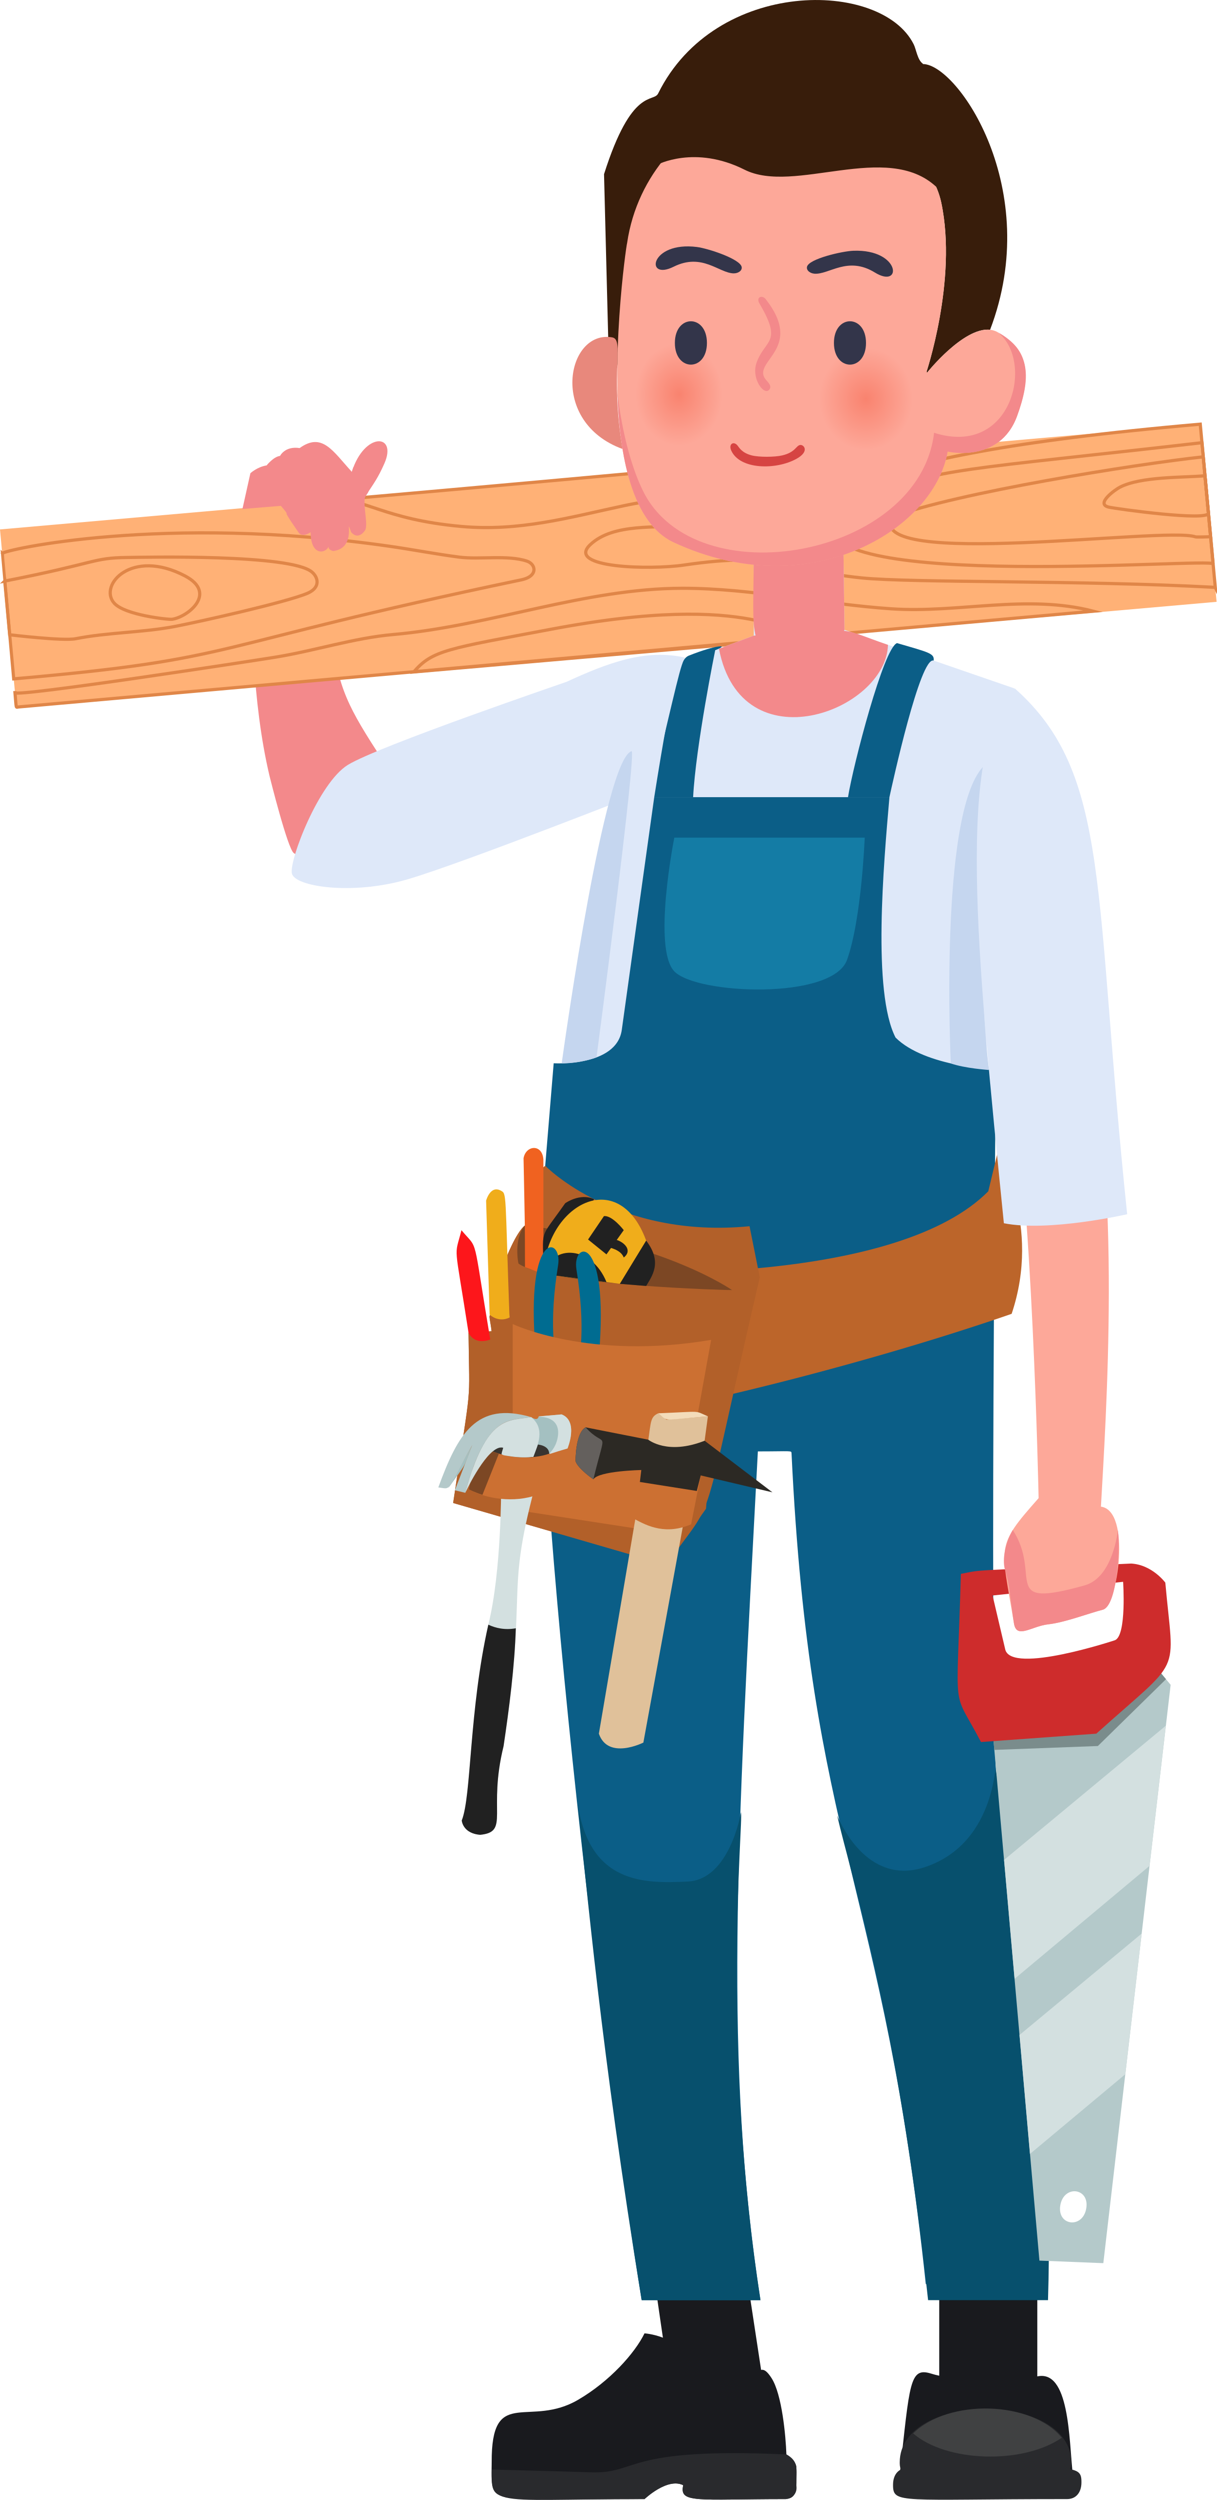 <?xml version="1.0" encoding="UTF-8"?><svg id="Layer_1" xmlns="http://www.w3.org/2000/svg" xmlns:xlink="http://www.w3.org/1999/xlink" viewBox="0 0 372.76 765.47"><defs><style>.cls-1{fill:#2c2924;}.cls-2{fill:#191a1e;}.cls-3{fill:#f0ad1b;}.cls-4{fill:#fd161b;}.cls-5{fill:#292a2d;}.cls-6{fill:#006c91;}.cls-7{fill:#dee8f9;}.cls-8{fill:#f3898b;}.cls-9{fill:#b4c9ca;}.cls-10{fill:#381d0b;}.cls-11{fill:#33354a;}.cls-12{fill:#ffb176;}.cls-13{fill:#383430;}.cls-14{fill:none;stroke:#e08648;stroke-miterlimit:10;stroke-width:.98px;}.cls-15{fill:#7c4724;}.cls-16{fill:#e0c19a;}.cls-17{fill:url(#radial-gradient);}.cls-18{fill:#cc7032;}.cls-19{fill:#7a8c8c;}.cls-20{fill:#f3dcba;}.cls-21{fill:#0b5e87;}.cls-22{fill:#ce2c2c;}.cls-23{fill:#bc652a;}.cls-24{fill:#212121;}.cls-25{fill:#fda899;}.cls-26{fill:url(#radial-gradient-2);}.cls-27{fill:#b26029;}.cls-28{fill:#f3c03a;}.cls-29{fill:#d3e0e0;}.cls-30{fill:#e8887c;}.cls-31{fill:#c5d6ef;}.cls-32{fill:#d64442;}.cls-33{fill:#a4c0c1;}.cls-34{fill:#147ca5;}.cls-35{fill:#64605d;}.cls-36{fill:#f06220;}.cls-37{fill:#07506d;}.cls-38{fill:#404142;}</style><radialGradient id="radial-gradient" cx="-17.31" cy="643.51" fx="-17.31" fy="643.51" r="11.4" gradientTransform="translate(293.1 -1010.44) scale(1.61 1.76)" gradientUnits="userSpaceOnUse"><stop offset="0" stop-color="#f9836f"/><stop offset=".78" stop-color="#fda899"/></radialGradient><radialGradient id="radial-gradient-2" cx="-45.45" cy="642.73" fx="-45.45" fy="642.73" r="11.4" gradientTransform="translate(276.16 -1010.44) scale(1.5 1.76)" xlink:href="#radial-gradient"/></defs><g><path class="cls-2" d="m198.23,682.34c0,.79,8.17,56.37,8.17,56.37h28.71l-6.58-43.2-30.29-13.17Z"/><rect class="cls-2" x="287.68" y="682.34" width="30.04" height="56.39"/><path class="cls-8" d="m137.14,263.04c-8.67,6.66-24.48,8.49-24.48,8.49-9.04-.78-22.68-10.31-22.68-10.32-1.86-1.3-7.25-22.88-7.42-23.58-5.5-23.34-5.3-47.8-6.63-71.66l21.29-11.77c7.79,68.96.62,47.89,39.92,108.83Z"/><g><polygon class="cls-12" points="0 162.11 5 216.53 372.63 184.28 367.62 129.86 0 162.11"/><path class="cls-14" d="m369.08,145.68c-6.82.6-19.59.17-26.08,3.51-1.31.67-7.63,5.11-3.39,6.09,2.39.55,30.76,4.46,30.52,1.79,0,0-1.05-11.39-1.05-11.39Z"/><path class="cls-14" d="m368.54,139.88c-20.66,2.24-75.85,11.08-95.3,18.42-8.59,16.16,83.6,2.83,92.91,6.08.36.13,4.64-.03,4.64-.03l-2.25-24.47Z"/><path class="cls-14" d="m368.15,135.55c-71.89,8.27-82.22,7.83-101.05,16.46-3.56,1.63-11.36,3.02-12.54,7.74-5.35,21.29,116.82,10.89,117.01,12.92l-3.41-37.12Z"/><path class="cls-14" d="m372.22,179.85c-41.74-2.25-92.82-1.32-108.37-2.9-22.18-2.25-25.06-8.26-54.43-3.92-9.94,1.47-36.33.98-28.62-6.26,7.19-6.76,20.5-4.89,29.46-5.96,58.68-7.01,37.52-20.42,157.37-30.93l4.6,49.99Z"/><path class="cls-14" d="m1.45,177.93c28.67-5.62,26.72-7.09,37.47-7.23,5.32-.07,50.06-1.11,56.62,4.45,1.97,1.67,2.68,4.78-1.36,6.51-6.47,2.77-33.81,8.87-40.73,10.18-10.02,1.89-20.37,1.77-30.31,3.74-3.84.76-20.17-1.21-20.17-1.21l-1.51-16.45Z"/><path class="cls-14" d="m34.96,184.66c3.2,3.67,16.63,5.13,17.77,4.96,4.84-.72,13.98-8.02,3.9-13.29-16.31-8.54-26.48,2.83-21.68,8.33Z"/><path class="cls-14" d="m.68,169.49c-.09-1.02,49.35-12.17,118.54-2.24,7.16,1.03,14.27,2.41,21.43,3.34,6.31.82,14.82-.75,20.75,1.23,2.75.92,3.52,4.63-1.71,5.72-99.06,20.71-84.32,24.09-155.49,30.33,0,0-3.53-38.38-3.53-38.39Z"/><path class="cls-14" d="m4.6,212.1c.15,1.44,73.02-9.78,79.84-10.89,11.93-1.94,24-5.87,35.99-6.92,29.79-2.61,58.54-14.13,88.53-14.16,21.56-.02,42.68,4.85,64.09,6.29,20.59,1.39,41.42-4.57,61.83.73L5.76,216.46c-1,.09-.7.88-1.17-4.36Z"/><path class="cls-14" d="m249.98,195.04c-7.9.69-18.17-14.3-81.55-2.3-31.06,5.89-36.01,6.31-41.69,13.01,0,0,123.23-10.72,123.24-10.72Z"/><path class="cls-14" d="m102.12,153.15c9.45-.83,15.14,5.86,39.08,8.04,17.79,1.62,32.94-2.71,49.93-6.35,17.36-3.72,35.55-3.24,52.38-9.5,23-8.55,50.11-9.02-141.39,7.81Z"/></g><path class="cls-8" d="m74.26,155.84l2.43-10.93s2.06-1.94,4.97-2.4c0,0,2.09-2.67,4.12-2.91,0,0,1.48-3.09,6-2.4,6.93-4.98,10.21.99,15.98,7.27,3.85-12.28,14.04-11.77,9.97-2.54-1.91,4.32-3.07,5.86-5.68,9.8-1.29,1.94,1,9.17-.32,10.77,0,0-1.94,3.02-4.16.48-2.22-5.94,2.18,4.85-5.54,5.75,0,0-1.84-.39-1.3-1.67-.52,2.36-5.57,3.62-5.59-4.09,0,0-2.64,1.89-3.77-.05,0,0-3.94-5.62-3.6-5.66.34-.04-1.75-2.37-1.75-2.37l-11.76.97Z"/><path class="cls-8" d="m107.79,144.39c3.41,6.61,2.63,4.77,3.68,8.35,2-3.22,1.94-1.71-.2-6.81-3.49-3.71-2.7-3.63-3.48-1.54Z"/><path class="cls-7" d="m304.48,400.17c-46.07,22.5-138.96-.67-138.96-.67l30.9-191.87,34.46-13.01v-28.13l27.42-2.46.36,28.83,52.04,17.93c-11.11,113.11-9.34,69.91-6.22,189.37Z"/><path class="cls-8" d="m258.66,192.87l-14.48,26.75c-15.96-29.99-13.3-17.71-13.3-53.12l27.42-2.46.36,28.83Z"/><path class="cls-2" d="m240.57,765.22c-26.87,0-32.61,1.43-31.3-4.25-4.87-2.43-11.85,4.25-11.85,4.25-50.62,0-46.8,3.21-46.8-13.37.6-20.67,11.84-8.51,26.43-17.02,9.7-5.65,17.42-14.32,20.36-20.36,0,0,10.03.61,14.28,8.52,4.25,7.9,4.86,7.59,12.76,6.68,7.91-.91,7.91-7.59,11.86-1.51,3.2,4.92,4.36,17.7,4.56,23.4,2.73,1.52,3.04,3.65,3.04,3.65,0,6.31.71,9.72-3.35,10.03Z"/><path class="cls-5" d="m240.57,765.22c-27.19,0-32.61,1.42-31.3-4.25-4.87-2.43-11.85,4.25-11.85,4.25-48.53,0-46.8,1.94-46.8-9.04,11.29.29,25.41.66,30.08.84,15.25.56,9.58-7.74,60.17-5.47,3.93,2.19,3.04,4.59,3.04,9.42.61,3.96-3.35,4.25-3.35,4.25Z"/><path class="cls-2" d="m317.48,727.7c-7.39,1.85-3.39-6.47-10.78-7.39-22.97-2.87-7.22,10.88-21.56,6.47-6.54-2.01-6.49,2.83-9.55,30.81h52.99c-1.18-10.76-.98-32.41-11.09-29.88Z"/><path class="cls-5" d="m323.1,758.22c-44,0-47.52,1.44-47.52-4.23,0-21.74,52.55-21.74,52.55,0,0,3.06-1.98,4.23-5.03,4.23Z"/><path class="cls-5" d="m326.89,765.22c-51.22,0-53.36,1.59-53.36-4.35,0-3.46,1.97-5.14,4.35-5.14,51.22,0,53.36-1.59,53.36,4.35,0,3.46-1.97,5.14-4.35,5.14Z"/><path class="cls-38" d="m325.22,746.43c-11.9,8.23-35.34,7.53-45.52-1.31,10.91-10.76,36.26-10,45.52,1.31Z"/><path class="cls-21" d="m320.75,699.39h-37.19c-13.02-123.17-35.39-134.31-41.12-254.4-.04-.89.03-.57-10.31-.57-6.52,122.42-10.4,187.7.79,259.89h-36.39c-11.27-69.13-34.86-262.16-31.01-329.53l4.07-49.21s19.29,1.18,20.86-10.23c1.57-11.42,9.94-71.25,9.94-71.25h72.04c-1.8,20.68-5.26,59.69,1.87,73.61,9.05,9.05,30.71,9.84,30.71,9.84-1.98,215.42.29,216.23.23,215.81,3.4,21.72,17.87,78.33,15.52,156.03Z"/><path class="cls-34" d="m206.54,256.49s-6.76,33.85,0,40.94c6.76,7.09,48.47,8.86,52.91-3.54,4.44-12.4,5.41-37.4,5.41-37.4h-58.32Z"/><path class="cls-8" d="m220.22,198.65c6.85,35.77,51.2,19.11,51.76-1.19-16.78-5.78-7.77-4.94-41.11-2.83l-10.66,4.02Z"/><path class="cls-21" d="m272.43,244.09c.9-4.14,9.45-43.22,13.53-41.81.31-2.2-1.37-2.5-11.2-5.36-4.04,1.3-13.42,37.24-15.02,47.17h12.7Z"/><path class="cls-21" d="m200.39,244.09c5.71-36.12,7.77-42.21,10.63-43.35,8.49-3.39,12.84-3.48,8.04-1.64,0,0-5.97,29.44-6.76,44.99h-11.91Z"/><path class="cls-10" d="m282.68,19.61s-.01-.05-.05-.14c-1.61-1.1-2.01-4.4-2.77-5.9-9.88-19.82-60.72-20.42-78.28,15.06-1.44,2.92-8.06-2.13-16.57,24.7l1.71,66.98c5.08-12.16,6.1-44.3,6.1-44.3,21.07-31.22,12.38-27.69,21.2-31.14l-3.53-3.14c7.38-5.85,14.08-7.84,14.08-7.84,19.82-3.6,58.72,4.39,63.74,28.19,5.02,23.8-4.77,52.54-4.77,52.54,0,0,11.48-14.59,19.72-13.65,16.4-42.96-9.95-81.36-20.59-81.36Z"/><path class="cls-30" d="m190.67,137.48c-22.77-8.35-17.07-36.57-3.19-34.18,3.92.65-.74,10.38,3.19,34.18Z"/><path class="cls-25" d="m311.53,127.39c-5.36,14.64-21.27,10.88-21.27,10.88-4.06,23.72-42.3,47.2-83.93,27.79-8.68-4.04-13.42-14.93-15.66-28.59-4.17-25.27,1.14-62.36,1.41-63.05,3.12-21.37,18.49-36.37,32.5-40.53,19.82-3.6,58.72,4.39,63.74,28.19,5.02,23.8-4.77,52.54-4.77,52.54,4.58-5.82,15.34-16.58,21.95-12.95,2.24,2.19,13.67,4.87,6.03,25.72Z"/><path class="cls-17" d="m285.36,121.17c0,23.86-40.23,23.86-40.23,0s40.23-23.86,40.23,0Z"/><path class="cls-26" d="m226.65,119.8c0,23.86-37.55,23.86-37.55,0s37.55-23.86,37.55,0Z"/><path class="cls-11" d="m216.53,105.01c0,8.85-9.82,8.85-9.82,0s9.82-8.85,9.82,0Z"/><path class="cls-11" d="m265.25,105.01c0,8.85-9.82,8.85-9.82,0s9.82-8.85,9.82,0Z"/><path class="cls-8" d="m232.66,93.01c7.1,12.04,1.74,10.82-.89,17.93-1.89,5.11,2.6,10.78,4.03,8.09.62-1.16-.97-2.3-1.54-3.19-3.46-5.44,12-9.21.29-24.22-1.09-1.4-3.13-.7-1.89,1.4Z"/><path class="cls-8" d="m311.53,127.39c-5.36,14.64-21.27,10.88-21.27,10.88-4.11,24.04-42.52,47.1-83.93,27.79-14-6.52-16.77-30.52-17.22-45.91.2,1.97,1.96,18.12,7.79,30.07,16.04,32.89,84.76,20.42,89.2-17.7,24.07,7.66,30.84-22.22,19.42-30.85,10.45,5.69,10.16,14.39,6.01,25.71Z"/><path class="cls-28" d="m280.51,59.82s.03,0,.03,0v.02s-.03,0-.03,0Z"/><path class="cls-11" d="m249.44,83.81c4.56.31,10.18-5.5,18.54-.36,8.43,5.19,7.97-7.19-6.58-6.67-3.43.12-13.66,2.47-14.22,4.91-.26,1.13,1.01,2.03,2.27,2.11Z"/><path class="cls-11" d="m224.74,83.71c-4.58-.1-9.65-6.4-18.43-2.03-8.86,4.41-7.29-7.87,7.15-6.05,3.4.43,13.38,3.69,13.72,6.17.16,1.15-1.19,1.93-2.45,1.9Z"/><path class="cls-37" d="m321,704.31h-36.73c-9.43-87.34-23.59-129.61-27.85-148.38,1.74,4.1,10.14,21.31,26.82,15.8,23.35-7.71,21.07-36.14,21.98-28.48,7.81,43.8,17.85,92.65,15.78,161.05Z"/><path class="cls-37" d="m232.93,704.31h-36.39c-12.68-77.77-16.61-125-19.8-153.72,3.08,26.73,20.97,26.12,33.88,25.54,12.99-.59,16.33-21.22,16.33-21.22.84,2.44-6.28,70.26,5.99,149.4Z"/><g><path class="cls-23" d="m309.85,402.3c-39.49,13.68-100.71,30.12-146.44,36.22l-3.91-50.7c38.04,4,116.21,4.21,143.2-23.04l2.78-11.52s13.61,21.55,4.38,49.04Z"/><g><path class="cls-27" d="m232.72,391.1c-19.17,82.51-12.42,65.16-28.62,88.06l-65.3-18.94c5.89-39.63,4.96-28.06,4.71-52.17l7.06-.44c-.77-6.58-2.17-5.28,5.49-4.19l-1.18-17.83s3.13-8.14,5.88-10.34c0,0,2.94-16.73,6.27-18.27,0,0,21.77,22.45,62.55,18.49l3.13,15.62Z"/><path class="cls-15" d="m224.29,395.06s-21.37-14.97-63.53-19.81c0,0-4.71,4.39-1.96,11.66,0,0,3.34,7.71,65.5,8.15Z"/><path class="cls-27" d="m224.29,395.06c-3.34,10.34-8.05,66.92-8.05,66.92l-12.15,17.17-65.3-18.94c5.89-39.63,4.96-28.06,4.71-52.17l7.06-.44c-.77-6.58-2.17-5.28,5.49-4.19l-1.18-17.83s3.13-8.14,5.88-10.34c-3.53,4.19-1.96,11.66-1.96,11.66,9.61,6.83,65.5,8.15,65.5,8.15Z"/><path class="cls-4" d="m150.17,410.14s-4.61,2.08-6.67-2.1c-4.45-28.82-4.38-22.54-2.16-31.36,5.36,6.46,3.24.2,8.82,33.46Z"/><path class="cls-3" d="m149.97,402.55l-1.08-34.9s1.27-4.84,4.51-3.08c1.85,1.01,1.27.06,2.65,38.85,0,0-2.95,1.77-6.08-.87Z"/><path class="cls-36" d="m160.8,388c-.05-16.06.04-8.6-.44-33.33.66-4.02,5.79-4.55,6.08.44v35l-5.64-2.12Z"/><path class="cls-24" d="m181.95,367.19c-9.02,17.2-7.04,14.09-9.91,16.91,0,0-4.51,1.17-5.59,6.01,0-14.66-1.73-9.76,6.67-21.68,0,0,4.53-3.25,8.84-1.24Z"/><path class="cls-3" d="m197.92,379.88l-8.06,13.23-23.41-2.99c.71-21.11,22.95-33.47,31.47-10.24Z"/><path class="cls-24" d="m184.97,372.39l-4.85,7.15,5.63,4.55,5.3-7.42s-3.53-4.62-6.08-4.29Z"/><path class="cls-24" d="m185.76,392.58c-4.43-10.98-16.48-12.02-19.31-2.47l19.31,2.47Z"/><path class="cls-24" d="m186.54,381.98s3.63.64,4.51,3.07c3.32-2.58-1.05-5.7-3.63-5.61l-.88,2.55Z"/><path class="cls-24" d="m197.92,379.88c5.11,6.67,1.74,10.91,0,13.88l-8.06-.65,8.06-13.23Z"/><path class="cls-6" d="m164.48,418.07c-4.53-42.28,7.93-39.71,6.47-30.71-5.82,35.92,7.53,37.85-6.47,30.71Z"/><path class="cls-6" d="m183.03,419.39c4.53-42.28-7.93-39.71-6.47-30.71,5.82,35.92-7.53,37.85,6.47,30.71Z"/><path class="cls-18" d="m217.82,410.25l-10.78,59.66-50-7.7v-56.79s23.33,11.23,60.79,4.84Z"/><g><path class="cls-29" d="m147.08,561.82c-5.37-.42-5.65-4.38-5.65-4.38,3.06-7.72,1.51-25.98,8.21-60.26,3.98-16.31,3.8-41.11,3.88-41.53l10.25-.16c-9.03,33.97-2.12,29.53-9.53,79.18-4.88,19.87,1.96,26.24-7.16,27.14Z"/><path class="cls-13" d="m168.24,445.11l1.23-3.78c-13.56-2.73-8.24-3.07-23.12.78l7.92,10.04c13.39-4.07,10.22-2.18,13.97-7.04Z"/><path class="cls-33" d="m173.83,443.52l-5.62,1.59c-.03-2.55-3.45-2.79-3.45-2.79l-1.42,3.76c-3.44.36-6.87.04-9.75-.75l.56-2.06c-3.95-1.21-9.91,10.11-11.66,13.82,6.63-24.57,14.4-22.13,20.19-23.18,2.12,1.42,2.3-.17,2.3-.17l7.03-.65c5.3,2.05,1.81,10.43,1.81,10.43Z"/><path class="cls-24" d="m147.08,561.82c-5.37-.42-5.65-4.38-5.65-4.38,3.02-7.61,2.18-33.51,8.14-59.96,2.22,1.04,5.06,1.71,8.42,1.1-.33,11.44-2.06,24.78-3.75,36.1-4.88,19.87,1.96,26.24-7.16,27.14Z"/><path class="cls-29" d="m173.83,443.52c-9.87,2.81-3.63,2.41-2.92-3.99.31-2.65-.75-4.33-2.7-5.15-2.46-1.06-7.42-.25,3.8-1.29,5.3,2.05,1.81,10.43,1.81,10.43Z"/><path class="cls-33" d="m137.24,455.8c6.02-8.55,4.4-5.52,7.38-13.3l-7.38,13.3Z"/><path class="cls-18" d="m147.96,443.07c-2.29-1.22-1.15-3.32-4.33,12.98,5.19,2.86,13.79,4.3,21.06,1.62l3.52-12.55c-5.03,1.78-13.32,1.77-20.25-2.05Z"/><path class="cls-15" d="m152.8,445.11l-5.03,12.61c-2.57-.81-4.14-1.68-4.14-1.68,3.69-18.87.66-13.36,9.17-10.94Z"/><path class="cls-29" d="m163.35,446.09c-1.94.2-4.35.24-6.99-.17-3.38-.48-2.85-.28-2.2-2.63-3.94-1.21-9.89,10.06-11.66,13.82,6.49-24.06,13.26-21.92,20.19-23.18,4.42,3.53,2.02,8.56.66,12.17Z"/><path class="cls-9" d="m162.69,433.92c-6.2,1.13-13.58-1.33-20.19,23.18l-3.17-.78,5.29-13.81c-8.17,14.71-6.1,13.45-10.37,12.94,6.03-16.44,11.63-26.42,28.44-21.53Z"/></g></g><g><path class="cls-16" d="m209.36,466.28l-12.3,67.3s-10.82,5.46-13.63-2.73l11.48-67.55,14.45,2.97Z"/><path class="cls-18" d="m184.19,448.7s8.89-2.02,12.24,1.41c3.35,3.43,17.35,4.79,18.21,1.65l-2.96,14.99c-15.05,6.37-22.28-9.55-29.84-5.38l2.35-12.67Z"/><path class="cls-1" d="m176.29,447.44c.74,2.28,5.45,5.53,5.45,5.53,1.68-2.61,14.69-2.85,14.69-2.85l-.44,3.66,17.43,2.75,1.21-4.76,21.96,5.18-20.77-15.8c-11.95,3.72-17.23-.31-17.23-.31l-19.21-3.79c-3.2,1.72-3.09,10.39-3.09,10.39Z"/><path class="cls-35" d="m176.29,447.44c.74,2.28,5.45,5.53,5.45,5.53,4.07-16.81,3.97-8.9-2.36-15.91-3.2,1.72-3.09,10.39-3.09,10.39Z"/><path class="cls-16" d="m215.82,441.15l1.01-7.48-12.71,1.04-2.5-1.96c-2.4,1.07-2.24,2.59-3.03,8.09,0,0,5.84,4.83,17.23.31Z"/><path class="cls-20" d="m216.82,433.67c-4.39-1.86-1.36-1.47-15.21-.92,3.33,2.62.42,2.13,15.21.92Z"/></g></g><g><path class="cls-9" d="m353.99,510.37l-50.29,15.73,14.67,166.1,19.57.78,20.62-177.09-4.57-5.51Zm-21.28,165.85c-1.07,6.31-9.01,5.36-7.94-.98,1.09-6.32,9.03-5.34,7.94.98Z"/><polygon class="cls-19" points="357.14 514.17 336.27 534.63 304.56 535.82 303.71 526.1 353.99 510.38 357.14 514.17"/><path class="cls-22" d="m346.49,478.76c-52.17,2.42-44.83,1.77-52.18,3.16-1.25,45.21-2.91,34.1,6.16,51.49l35.32-2.56c26.76-24.05,23.76-16.96,21.14-46.25,0,0-4.01-5.47-10.45-5.84Zm-4.94,23.46s-31.7,10.54-33.64,2.88l-3.89-16.56,39.98-4.19s1.12,16.31-2.46,17.87Z"/><polygon class="cls-29" points="310.76 605.92 352.09 571.34 357.09 528.4 307.54 569.51 310.76 605.92"/><polygon class="cls-29" points="344.68 635.13 349.69 592.06 312.27 623.11 315.47 659.54 344.68 635.13"/></g><path class="cls-7" d="m209.98,201.41c-12.18-2.91-24.06,1.67-36.42,7.35.1,0-57.75,19.71-67.03,25.46-8.9,5.51-17.93,29.07-17.14,33.19.79,4.12,18.54,6.77,35.41,1.85,16.87-4.92,74.78-27.76,74.78-27.76,7.47-30.92,9.03-39.21,10.4-40.09Z"/><path class="cls-31" d="m172.04,325.6c1.19-8.55,13.14-93.04,21.39-95.58,1.71-.52-10.72,93.75-10.72,93.75,0,0-4.9,1.88-10.67,1.83Z"/><path class="cls-25" d="m337.78,492.9c-4.23,1.06-11.55,3.9-16.7,4.47-5.16.57-9.71,4.66-10.51-.28-3.98-24.17-5.83-23.26,7.55-38.36,0,0-1.9-94.93-8.86-130.34l23-11.91c11.66,43.68,6.33,119.78,4.95,144.86,9.44,1.23,5.06,30.44.58,31.56Z"/><path class="cls-8" d="m337.78,492.9c-4.23,1.06-11.55,3.9-16.7,4.47-5.16.57-9.71,4.66-10.51-.28-.81-4.93-1.32-12.18-2.62-15.96-1.01-2.92-.42-7.91,2.25-12.65,9.19,14.12-4.4,24.36,22.03,16.96,8.81-2.48,10.17-16.96,10.17-16.96.76,6.57-.37,23.36-4.61,24.41Z"/><path class="cls-31" d="m291.23,325.62s-3.72-76.2,9.83-90.77l4.21-3.02c-5.1,34.37-5.29,71.99-2.35,95.8,0,0-7.41-.49-11.69-2.01Z"/><path class="cls-32" d="m225.91,136.43c.49.61,1.34,2.25,4.33,3.01,2.27.58,7,.54,9.29.02,4.15-.95,4.27-3.04,5.57-3.21,1.14-.14,2.95,1.98-1.16,4.25-6.23,3.44-17.31,3.37-19.97-2.55-.89-1.98.73-3.01,1.93-1.53Z"/><path class="cls-7" d="m310.83,210.8c-18.18,17.88-11.67,80.89-3.35,163.76,13.72,2.73,37.77-2.76,37.77-2.76-10.38-99.13-4.89-134.8-34.42-161Z"/></g><path class="cls-10" d="m201.26,50.47s11.55-6.18,26.79,1.49c15.24,7.68,43.49-8.86,58.69,5.22,0,0-3.53-24.7-21.72-28.84-38.2-8.68-75.31.66-63.77,22.13Z"/></svg>